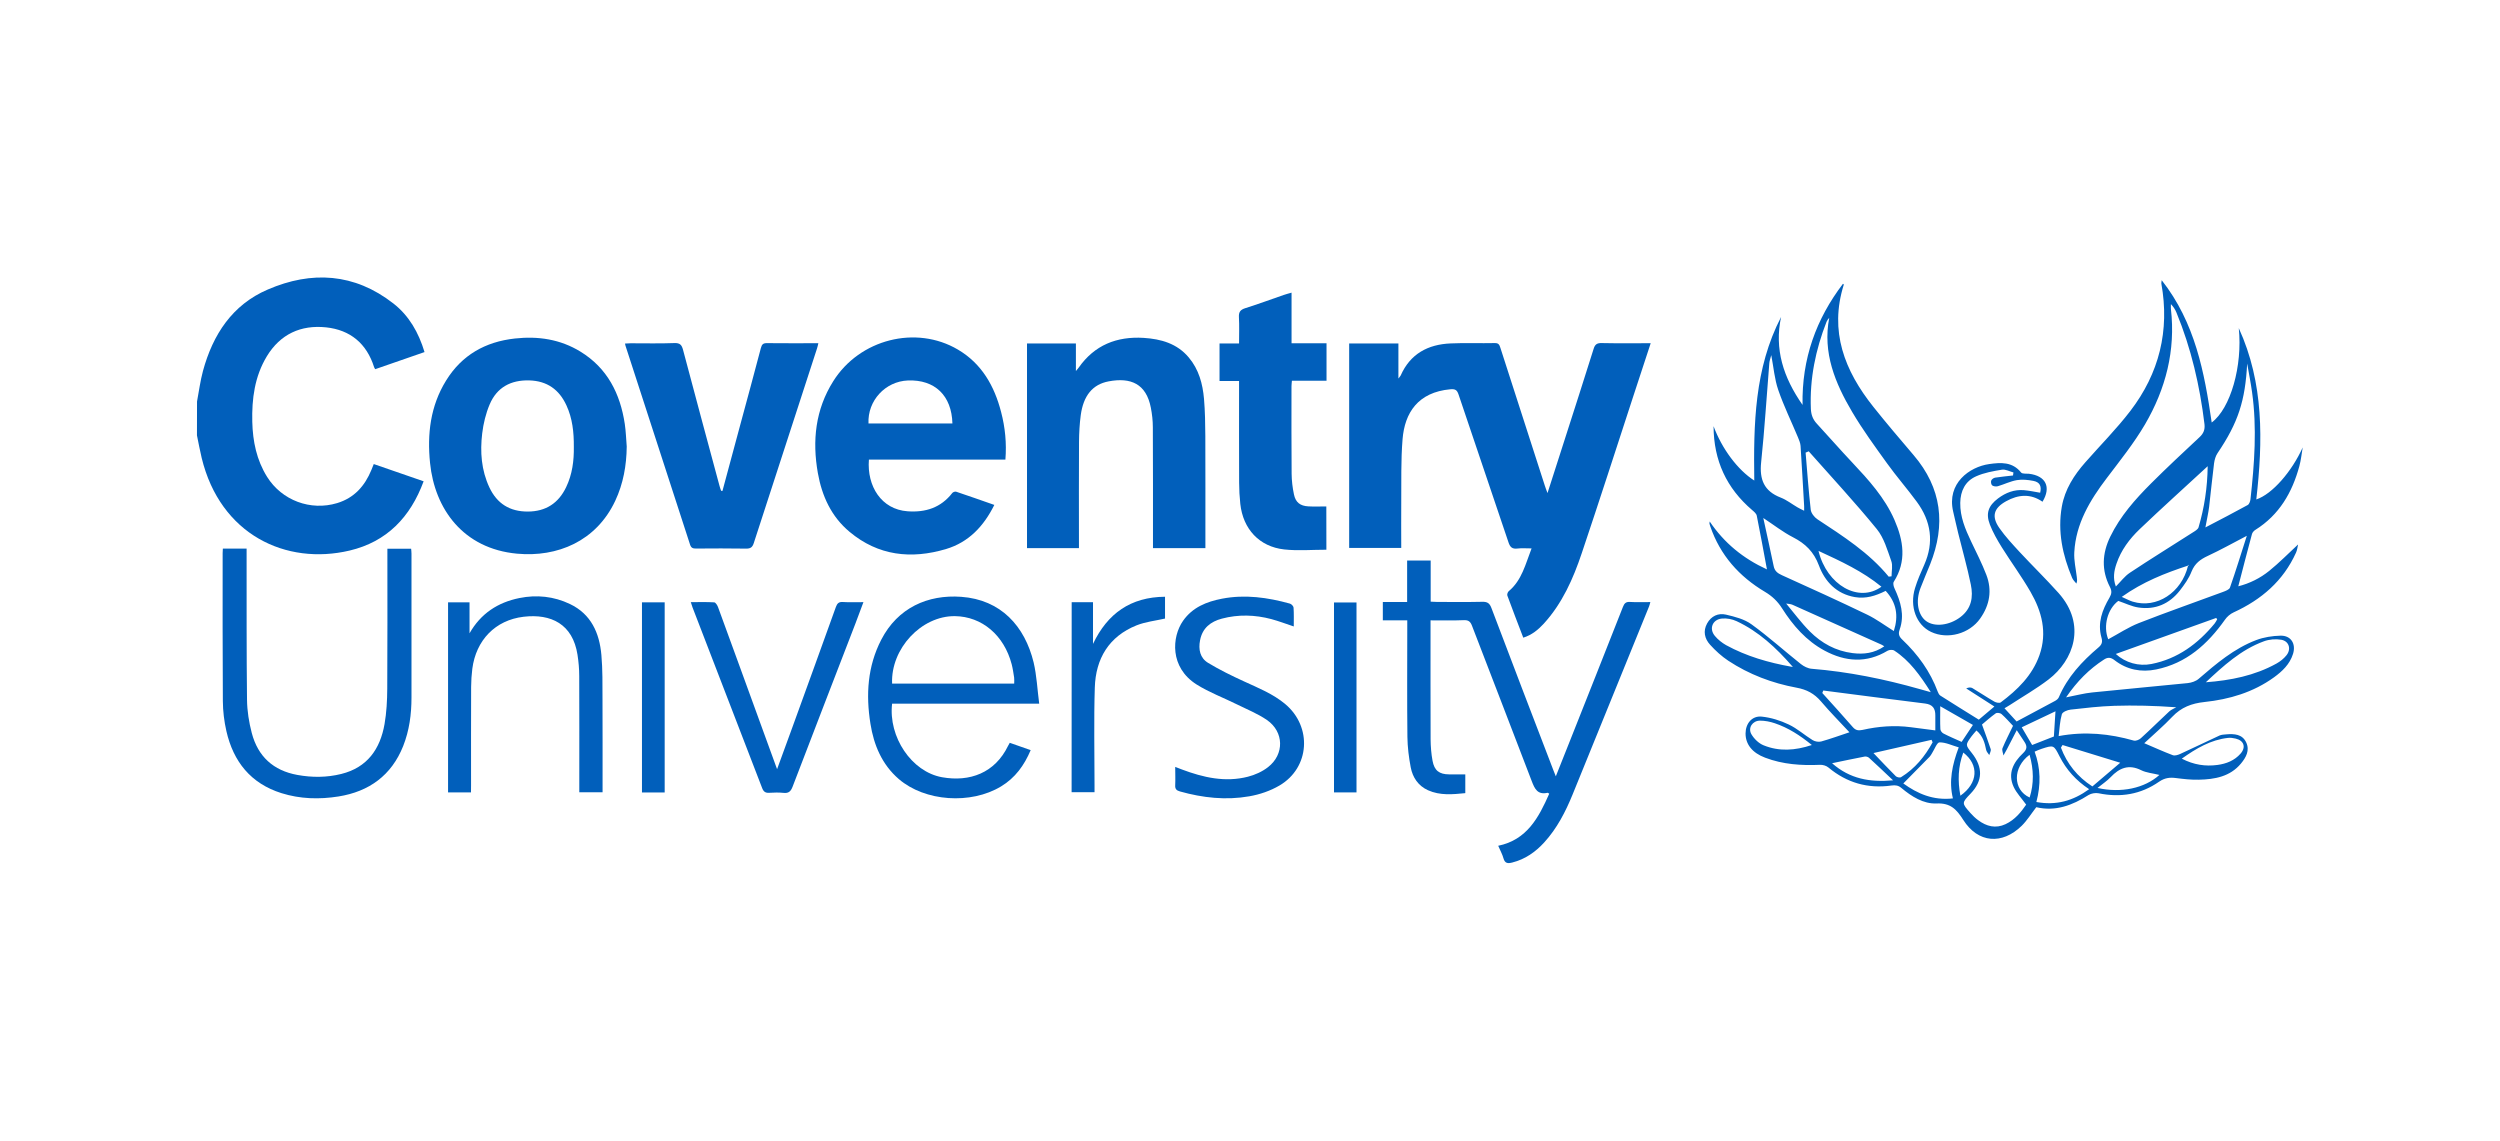 <?xml version="1.0" encoding="utf-8"?>
<!-- Generator: Adobe Illustrator 28.0.0, SVG Export Plug-In . SVG Version: 6.00 Build 0)  -->
<svg version="1.1" xmlns="http://www.w3.org/2000/svg" xmlns:xlink="http://www.w3.org/1999/xlink" x="0px" y="0px"
	 viewBox="0 0 361 164.7" style="enable-background:new 0 0 361 164.7;" xml:space="preserve">
<style type="text/css">
	.st0{fill:#231F20;}
	.st1{fill:#7F4199;}
	.st2{fill:#12294C;}
	.st3{fill:#B11F3D;}
	.st4{fill:#D92B35;}
	.st5{fill:#282425;}
	.st6{fill:#272324;}
	.st7{fill:#272323;}
	.st8{fill:#D92C35;}
	.st9{fill:#262223;}
	.st10{fill:#DA393A;}
	.st11{fill:#DB4541;}
	.st12{fill:#D92733;}
	.st13{fill:#FFF5F1;}
	.st14{fill:#DA413E;}
	.st15{fill:#D93237;}
	.st16{fill:#DA3A3B;}
	.st17{fill-rule:evenodd;clip-rule:evenodd;fill:#312783;}
	.st18{fill:#312783;}
	.st19{fill:#133759;}
	.st20{fill:none;stroke:#FFFFFF;stroke-width:0.74;}
	.st21{fill:#ACDDF7;}
	.st22{fill:#FFCF28;}
	.st23{fill:#FFFFFF;}
	.st24{fill:#E2A122;}
	.st25{fill:#E53421;}
	.st26{fill:#0097D5;}
	.st27{fill:#008A3B;}
	.st28{fill:#85BB25;}
	.st29{fill:#008D3C;}
	.st30{fill:#1B296B;}
	.st31{fill:url(#SVGID_1_);}
	.st32{fill:#2B2A29;}
	.st33{fill-rule:evenodd;clip-rule:evenodd;fill:#231F20;}
	.st34{filter:url(#Adobe_OpacityMaskFilter);}
	.st35{fill-rule:evenodd;clip-rule:evenodd;fill:#FFFFFF;}
	.st36{mask:url(#b_00000147202908081819944540000011123075591543539849_);fill-rule:evenodd;clip-rule:evenodd;fill:#231F20;}
	.st37{filter:url(#Adobe_OpacityMaskFilter_00000001653763344295967460000006095060727094539172_);}
	.st38{mask:url(#d_00000142892558725167343260000008230625351767279511_);fill-rule:evenodd;clip-rule:evenodd;fill:#BD2F37;}
	.st39{filter:url(#Adobe_OpacityMaskFilter_00000166659874285644135460000005539581597853869221_);}
	.st40{mask:url(#f_00000120547196515365468720000012795028362221060998_);fill-rule:evenodd;clip-rule:evenodd;fill:#BD2F37;}
	.st41{fill-rule:evenodd;clip-rule:evenodd;fill:#BD2F37;}
	.st42{filter:url(#Adobe_OpacityMaskFilter_00000152965301010653332390000001820950103065805219_);}
	.st43{mask:url(#h_00000049210890665865852000000008897538758084081078_);fill-rule:evenodd;clip-rule:evenodd;fill:#BD2F37;}
	.st44{fill:#006DA9;}
	.st45{fill:#C6C7C7;}
	.st46{fill:#636373;}
	.st47{fill:#252122;}
	.st48{fill:#262324;}
	.st49{fill:#252223;}
	.st50{fill:#626373;}
	.st51{fill:#2A2627;}
	.st52{fill:#2E2B2C;}
	.st53{fill:#2B2829;}
	.st54{fill:#646474;}
	.st55{fill:#646574;}
	.st56{fill:#2C2A2A;}
	.st57{fill:#666676;}
	.st58{fill:#686877;}
	.st59{fill:#6C6B7A;}
	.st60{fill:#F2F1F2;}
	.st61{fill:#D3D3D7;}
	.st62{fill:#B22526;}
	.st63{fill:#AFB4B9;}
	.st64{fill:#AFB5BA;}
	.st65{fill:#0B0B0B;}
	.st66{fill:#131212;}
	.st67{fill:#070707;}
	.st68{fill:#121212;}
	.st69{fill:#111010;}
	.st70{fill:#141313;}
	.st71{fill:#181716;}
	.st72{fill:#161515;}
	.st73{fill:#B1B6BB;}
	.st74{fill:#FBF3F2;}
	.st75{fill:#F9F5F5;}
	.st76{fill:#FBF2F1;}
	.st77{fill:#EED2D1;}
	.st78{fill:#F3E0DE;}
	.st79{fill:#F4E4E3;}
	.st80{fill:#EFD8D8;}
	.st81{fill:#EAC7C7;}
	.st82{fill:#F5EAEA;}
	.st83{fill:#F5F5F6;}
	.st84{fill:#B32627;}
	.st85{fill:#B32728;}
	.st86{fill:#B42829;}
	.st87{fill:#B83533;}
	.st88{fill:#B7302F;}
	.st89{fill:#1F1C1B;}
	.st90{fill:#F6F6F6;}
	.st91{fill:#FBFCFB;}
	.st92{fill:#C09E2E;}
	.st93{fill:#0D6E9F;}
	.st94{fill:#DD2928;}
	.st95{fill:#C09F2E;}
	.st96{fill:#116E9F;}
	.st97{fill:#DA2727;}
	.st98{fill:#372F24;}
	.st99{fill:#C3A02F;}
	.st100{fill:#090909;}
	.st101{fill:#166A92;}
	.st102{fill:#A19E9E;}
	.st103{fill:#F1F3F5;}
	.st104{fill:#F8F0ED;}
	.st105{fill:#F4F2F0;}
	.st106{fill:#E6E5E4;}
	.st107{fill:#BF2A28;}
	.st108{fill:#CA2727;}
	.st109{fill:#417AA3;}
	.st110{fill:#D64F3A;}
	.st111{fill:#D35946;}
	.st112{fill:#070808;}
	.st113{fill:#0A0A0A;}
	.st114{fill:#090808;}
	.st115{fill:#0E0E0E;}
	.st116{clip-path:url(#SVGID_00000167394521333528207370000017431388108632745912_);fill:#0091B9;}
	.st117{clip-path:url(#SVGID_00000167394521333528207370000017431388108632745912_);fill:#92278F;}
	.st118{fill:#F6F6F9;}
	.st119{fill:#293777;}
	.st120{fill:#35407D;}
	.st121{fill:#F1F2F6;}
	.st122{fill:#EFF0F4;}
	.st123{fill:#ECEDF3;}
	.st124{fill:#F3F3F7;}
	.st125{fill:#F4F3F7;}
	.st126{fill:#F5F5F8;}
	.st127{fill:#BECB30;}
	.st128{fill:#EFEFF4;}
	.st129{fill:#E7E7EE;}
	.st130{fill:#F0F1F6;}
	.st131{fill:#F9F9FB;}
	.st132{fill:#BFCC30;}
	.st133{fill:#26306D;}
	.st134{fill:#28316D;}
	.st135{fill:#27326F;}
	.st136{fill:#26306C;}
	.st137{fill:#2D3B79;}
	.st138{fill:#283877;}
	.st139{fill:#2B3A79;}
	.st140{fill:#293877;}
	.st141{fill:#283776;}
	.st142{fill:#125EA9;}
	.st143{fill:#165FA9;}
	.st144{fill:#1C60AA;}
	.st145{fill:#145FA9;}
	.st146{fill:#1B60A9;}
	.st147{fill:#1860A9;}
	.st148{fill:#195FA9;}
	.st149{fill:#2362AB;}
	.st150{fill:#0D5EA9;}
	.st151{fill:#252021;}
	.st152{fill:#242021;}
	.st153{fill:#232020;}
	.st154{fill:#242122;}
	.st155{fill:#282526;}
	.st156{fill:#EC3226;}
	.st157{fill:#FBFBFA;}
	.st158{fill:#2E2520;}
	.st159{fill:#2C2928;}
	.st160{fill:#F8E014;}
	.st161{fill:#F7DE1B;}
	.st162{fill:#F6DE19;}
	.st163{fill:#E73227;}
	.st164{fill:#0EA38A;}
	.st165{fill:#0BA48B;}
	.st166{fill:#0FA289;}
	.st167{fill:#FBDF14;}
	.st168{fill:#16233D;}
	.st169{fill:url(#SVGID_00000040551765473835003340000001634162274398550935_);}
	.st170{fill:url(#SVGID_00000009573438270285890670000016656519781095396282_);}
	.st171{fill:#0769AE;}
	.st172{fill:#D0CEB0;}
	.st173{fill:#A67941;}
	.st174{fill:#A21E22;}
	.st175{fill:#D21F2F;}
	.st176{fill:#E9E8DE;}
	.st177{fill:#563D3D;}
	.st178{fill:#771113;}
	.st179{fill:#004B6A;}
	.st180{clip-path:url(#SVGID_00000124839932407479009160000013094462193992768918_);}
	.st181{clip-path:url(#SVGID_00000047038135814775594230000003659714016066838197_);fill:#8E6D6A;}
	.st182{fill:none;stroke:#E1087F;stroke-width:0.218;stroke-miterlimit:10;}
	.st183{opacity:0.5;}
	.st184{clip-path:url(#SVGID_00000183223391362079842350000016770293527576684437_);}
	.st185{clip-path:url(#SVGID_00000142883799447593386490000016760153874169017489_);fill:#80252F;}
	.st186{fill:#D1AC61;}
	.st187{fill:none;stroke:#D1AC61;stroke-width:0.871;stroke-miterlimit:10;}
	.st188{clip-path:url(#SVGID_00000067928244771355111670000006191919922078943650_);}
	.st189{clip-path:url(#SVGID_00000083811906804946773390000010944130873269799566_);fill:#80252F;}
	.st190{fill:#D1685A;}
	.st191{clip-path:url(#SVGID_00000009587932491284426550000009602798598296671910_);}
	.st192{clip-path:url(#SVGID_00000027564773802849468420000004627354695780660913_);fill:#80252F;}
	.st193{fill:#173939;}
	.st194{fill:#2F3331;}
	.st195{fill:#64757D;}
	.st196{fill:#E2E3E1;}
	.st197{fill:#7E5B48;}
	.st198{fill:#A57A54;}
	.st199{fill:#ECE3E2;}
	.st200{fill:#3E3C33;}
	.st201{fill:#CC9280;}
	.st202{fill:#733B3C;}
	.st203{fill:#F7EBE7;}
	.st204{fill:#F6E8E5;}
	.st205{fill:#5C3826;}
	.st206{fill:#D0B790;}
	.st207{fill:#93594A;}
	.st208{fill:none;}
	.st209{fill:#B4A69F;}
	.st210{fill:#996C43;}
	.st211{fill:#B58F42;}
	.st212{fill:#F6DDB2;}
	.st213{fill:#008254;}
	.st214{fill:#006B48;}
	.st215{fill:#B78D71;}
	.st216{fill:#E1D080;}
	.st217{fill:#E1C170;}
	.st218{fill:#A1783F;}
	.st219{fill:#231715;}
	.st220{fill:#6A4C43;}
	.st221{fill:#B6B588;}
	.st222{fill:#E5D663;}
	.st223{fill:#F8EE95;}
	.st224{fill:#97663F;}
	.st225{fill:#77624F;}
	.st226{fill:#B4C6C0;}
	.st227{fill:#565E64;}
	.st228{fill:#D5D9D5;}
	.st229{fill:#A1A792;}
	.st230{fill:#AEA278;}
	.st231{fill:#576868;}
	.st232{fill:#6F929A;}
	.st233{fill:#173636;}
	.st234{fill:#EFEEED;}
	.st235{fill:#36403D;}
	.st236{fill:#A2393A;}
	.st237{fill:#CEBB7C;}
	.st238{fill:#E7E2C9;}
	.st239{fill:#71573A;}
	.st240{fill:#9A753D;}
	.st241{fill:#C39892;}
	.st242{fill:#C8A59C;}
	.st243{fill:#97615F;}
	.st244{fill:#BB8989;}
	.st245{fill:#68736D;}
	.st246{fill:#EAEDE8;}
	.st247{fill:#6C7E81;}
	.st248{fill:#ABBBB4;}
	.st249{fill:#0181BE;}
	.st250{fill:#056DB4;}
	.st251{fill:#8EB7CD;}
	.st252{fill:#C6E0EC;}
	.st253{fill:#BF782A;}
	.st254{fill:#4F424D;}
	.st255{fill:#74687E;}
	.st256{fill:#9C979C;}
	.st257{fill:#7E5A37;}
	.st258{fill:#0C5FAB;}
	.st259{fill:#213C75;}
	.st260{fill:#3177AB;}
	.st261{fill:#988161;}
	.st262{fill:#922F6C;}
	.st263{fill:#BE82A6;}
	.st264{fill:#656768;}
	.st265{fill:#083E62;}
	.st266{fill:#932F6C;}
	.st267{fill:#AD628F;}
	.st268{fill:#31006B;}
	.st269{fill:#3A4147;}
	.st270{fill:#002D55;}
	.st271{fill:#252C6A;}
	.st272{fill:#46C1BE;}
	.st273{fill:#333132;}
	.st274{fill:#0A0B0B;}
	.st275{fill:#161616;}
	.st276{fill:#0D0E0E;}
	.st277{fill:#0B0C0C;}
	.st278{fill:#0F0F10;}
	.st279{fill:#100F0F;}
	.st280{fill:#131413;}
	.st281{fill:#EFEDED;}
	.st282{fill:#D23B27;}
	.st283{fill:#1863A3;}
	.st284{fill:#1361A4;}
	.st285{fill:#E5D485;}
	.st286{fill:#DECE88;}
	.st287{fill:#959CB3;}
	.st288{fill:#E4D283;}
	.st289{fill:#E0CE85;}
	.st290{fill:#E1D286;}
	.st291{fill:#1A91D0;}
	.st292{fill:#381435;}
	.st293{fill:#612262;}
	.st294{fill:#632463;}
	.st295{fill:#0C7FA8;}
	.st296{fill:#535659;}
	.st297{fill:#535658;}
	.st298{fill:#56595A;}
	.st299{fill:#525557;}
	.st300{fill:#545759;}
	.st301{fill:#57585B;}
	.st302{fill:#5A5B5D;}
	.st303{fill:#015FBB;}
	.st304{fill:#3E5BC6;}
	.st305{fill:#5D6972;}
	.st306{fill:#BA2632;}
	.st307{fill:#BA2532;}
	.st308{fill:#5E6973;}
	.st309{fill:#5E6B76;}
	.st310{fill:#5F6B74;}
	.st311{fill:#F4F2F1;}
	.st312{fill:#F9F2F3;}
	.st313{fill:#F9F1F1;}
	.st314{fill:#F9F0EF;}
	.st315{fill:#F2EDEC;}
	.st316{fill:#EDE2E2;}
	.st317{fill:#F1EAE9;}
	.st318{fill:#BA2533;}
	.st319{fill:#232F60;}
	.st320{fill:#000F4D;}
	.st321{fill:#203232;}
	.st322{fill:#B39250;}
	.st323{fill:#1D3762;}
	.st324{fill:#B49554;}
	.st325{fill:#D9CAAB;}
	.st326{fill:#E2DCCA;}
	.st327{fill:#B39351;}
	.st328{fill:#1E3662;}
	.st329{fill:#1F3662;}
	.st330{fill:#223764;}
	.st331{fill:#B39253;}
	.st332{fill:#243B67;}
	.st333{fill:#E1D7C1;}
	.st334{fill:#BFBECA;}
	.st335{fill:#FFF8F3;}
	.st336{fill:#9C9BB0;}
	.st337{fill:#19385E;}
	.st338{fill:#18365C;}
	.st339{fill:#B7263C;}
	.st340{fill:#17365C;}
	.st341{fill:#15365B;}
	.st342{fill:#19385D;}
	.st343{fill:#B7243F;}
	.st344{fill:#1A3A5E;}
	.st345{fill:#BC384C;}
	.st346{fill:#1E3F63;}
	.st347{fill:#264467;}
	.st348{fill:#2F5172;}
	.st349{fill:#E52353;}
	.st350{fill:#211F1D;}
	.st351{fill:#282725;}
	.st352{fill:#262523;}
	.st353{fill:#2B2A28;}
	.st354{fill:#252422;}
	.st355{fill:#E02426;}
	.st356{fill:#5690CB;}
	.st357{fill:#BD7129;}
	.st358{fill:#BD732B;}
	.st359{fill:#E09E25;}
	.st360{fill:#D38C28;}
	.st361{fill:#F7BF15;}
	.st362{fill:#C37B33;}
	.st363{fill:#EBAD1F;}
	.st364{fill:#C27829;}
	.st365{fill:#F5BD17;}
	.st366{fill:#B55227;}
	.st367{fill:#B02E24;}
	.st368{fill:#205697;}
	.st369{fill:#F6F5F4;}
	.st370{fill:#CD8529;}
	.st371{fill:#F8F8F7;}
	.st372{fill:#C88029;}
	.st373{fill:#DDDDDC;}
	.st374{fill:#C3C2C2;}
	.st375{fill:#363635;}
	.st376{fill:#D2D2D2;}
	.st377{fill:#EDEDED;}
	.st378{fill:#CCCBCB;}
	.st379{fill:#2C2C6F;}
	.st380{fill:#2D2D6F;}
	.st381{fill:#EC3427;}
	.st382{fill:#ED3828;}
	.st383{fill:#2E2E70;}
	.st384{fill:#ED3B29;}
	.st385{fill:#ED3928;}
	.st386{fill:#EC3728;}
	.st387{fill:url(#SVGID_00000023259629349147436650000013252697765018233747_);}
	.st388{fill:url(#SVGID_00000130613378351730760270000001438047574907166391_);}
	.st389{fill:url(#SVGID_00000016797432885902476510000015725012809302045324_);}
	.st390{fill:url(#SVGID_00000033351742504727235170000008906040566926407847_);}
	.st391{fill:url(#SVGID_00000137123299579138949440000011676693475026286773_);}
	.st392{fill:url(#SVGID_00000144338998053210724100000017643654890032123545_);}
	.st393{fill:url(#SVGID_00000020374429470355996930000006085226592344698010_);}
	.st394{fill:url(#SVGID_00000114778138996316298650000009412900023765709980_);}
	.st395{fill:url(#SVGID_00000026847797164916049680000008757444493544012208_);}
	.st396{fill:url(#SVGID_00000183947521205998313330000004751976265799114641_);}
	.st397{fill:url(#SVGID_00000116217209737616838210000003928119837057084053_);}
	.st398{fill:url(#SVGID_00000098939161444022235380000011353832837678292111_);}
	.st399{fill:url(#SVGID_00000104679731797932848590000015034017572369107870_);}
	.st400{fill:url(#SVGID_00000132053423378296261860000009518032383509702069_);}
	.st401{fill:url(#SVGID_00000109744657194555948740000004931105515683725242_);}
	.st402{fill:url(#SVGID_00000085960665587953899120000010110487988761816746_);}
	.st403{fill:url(#SVGID_00000049939986973104886970000008246133094734661291_);}
	.st404{fill:url(#SVGID_00000125579246781082826660000003273471873851425169_);}
	.st405{fill:url(#SVGID_00000171690673410432184880000000580981056699207811_);}
	.st406{fill:url(#SVGID_00000018923602848992956220000013158236423059313322_);}
	.st407{fill:url(#SVGID_00000065063663847820588040000017713661870353452734_);}
	.st408{fill:url(#SVGID_00000145743220171598449570000014604403888474984320_);}
	.st409{fill:#3B3536;}
	.st410{fill:#292525;}
	.st411{fill:#2F2A2B;}
	.st412{fill:#332E2E;}
	.st413{fill:#2B2728;}
	.st414{fill:#F6F5F5;}
	.st415{fill:#F5F4F4;}
	.st416{fill:#3178BB;}
	.st417{fill:#2E2C2D;}
	.st418{fill:#292627;}
	.st419{fill:#2D2B2C;}
	.st420{fill:#2C292A;}
	.st421{fill:#323031;}
	.st422{fill:#312F30;}
	.st423{fill:#333133;}
	.st424{fill:#302D2F;}
	.st425{fill:#3B3A3C;}
	.st426{fill:#FBFBFB;}
	.st427{fill:#E12728;}
	.st428{fill:#1F1D1D;}
	.st429{fill:#1E1C1C;}
	.st430{fill:#222020;}
	.st431{fill:#232222;}
	.st432{fill:#0A0A09;}
	.st433{fill:#686564;}
	.st434{fill:#1A1918;}
	.st435{fill:#181717;}
	.st436{fill:#201F1F;}
	.st437{fill:#1C1B1B;}
	.st438{fill:#1B1919;}
	.st439{fill:#201E1E;}
	.st440{fill:#151414;}
	.st441{fill:#2A2828;}
	.st442{fill:#FBF2F0;}
	.st443{fill:#FBF1F0;}
	.st444{fill:#FAECE9;}
	.st445{fill:#FBF0ED;}
	.st446{fill:#E1312D;}
	.st447{fill:#163C65;}
	.st448{fill:#173C65;}
	.st449{fill:#535F80;}
	.st450{fill:#7E87A2;}
	.st451{fill:#9DA0B5;}
	.st452{fill:#183D66;}
	.st453{fill:#183C65;}
	.st454{fill:#143C65;}
	.st455{fill:#193D66;}
	.st456{fill:#173D65;}
	.st457{fill:#FBF9FA;}
	.st458{fill:#FBFCFF;}
	.st459{fill:#D92238;}
	.st460{fill:#D92237;}
	.st461{fill:#D92338;}
	.st462{fill:#FCF1EF;}
	.st463{fill:#FAEDEA;}
	.st464{fill:#E12226;}
	.st465{fill:#E12527;}
	.st466{fill:#E12427;}
	.st467{fill:#E02026;}
	.st468{fill:#E02828;}
	.st469{fill:#FFF9F8;}
	.st470{fill:#FFF5F3;}
	.st471{fill:#FFF4F1;}
	.st472{fill:#FFF6F3;}
	.st473{fill:#FFF2ED;}
	.st474{fill:#FCE6E0;}
	.st475{fill:#E1332D;}
	.st476{fill:#F9DBD2;}
	.st477{fill:#FAE2DA;}
	.st478{fill:#F9D7CB;}
	.st479{fill:#FCEFEA;}
	.st480{fill:#F4B4AD;}
	.st481{fill:#E02B2A;}
	.st482{fill:#E13B32;}
	.st483{fill:#E13630;}
	.st484{fill:#EC7B7B;}
	.st485{fill:#722A79;}
	.st486{fill:#722B79;}
	.st487{fill:#AB96AE;}
	.st488{fill:#AC97AE;}
	.st489{fill:#AB97AE;}
	.st490{fill:#742E7A;}
	.st491{fill:#732F7A;}
	.st492{fill:#75327C;}
	.st493{fill:#FBF9FB;}
	.st494{fill:#F9F6F9;}
	.st495{fill:#F9F7FA;}
	.st496{fill:#FBF8FA;}
	.st497{fill:#F7F4F8;}
	.st498{fill:#E92625;}
	.st499{fill:#200806;}
	.st500{fill:#1D1D1D;}
	.st501{fill:#F6E215;}
	.st502{fill:#D24026;}
	.st503{fill:#ED3A24;}
	.st504{fill:#EE4923;}
	.st505{fill:#471211;}
	.st506{fill:#EF5822;}
	.st507{fill:#F06822;}
	.st508{fill:#5D0E0D;}
	.st509{fill:#F58B1E;}
	.st510{fill:#FBB813;}
	.st511{fill:#341110;}
	.st512{fill:#F7D90F;}
	.st513{fill:#CA2126;}
	.st514{fill:#981B1E;}
	.st515{fill:#F38020;}
	.st516{fill:#FAB016;}
	.st517{fill:#D52126;}
	.st518{fill:#F8A01B;}
	.st519{fill:#89191A;}
	.st520{fill:#B92025;}
	.st521{fill:#F9CA0F;}
	.st522{fill:#F17321;}
	.st523{fill:#A51E22;}
	.st524{fill:#751213;}
	.st525{fill:#F6961D;}
	.st526{fill:#E05C25;}
	.st527{fill:#28266B;}
	.st528{fill:#EC282B;}
	.st529{fill:#F8F7F9;}
	.st530{fill:#F7F7FA;}
	.st531{fill:#F6F6FA;}
	.st532{fill:#F5F4F7;}
	.st533{fill:#F8F8FB;}
	.st534{fill:#F1F1F5;}
	.st535{fill:#F2F2F7;}
	.st536{fill:#EFEEF3;}
	.st537{fill:#F1F0F5;}
	.st538{fill:#ECEBF2;}
	.st539{fill:#211C58;}
	.st540{fill:#1F1A51;}
	.st541{fill:#1E184F;}
	.st542{fill:#FFF6F5;}
	.st543{fill:#29266B;}
	.st544{fill:#2B296D;}
	.st545{fill:#EC2A2C;}
	.st546{fill:#EC2B2D;}
	.st547{fill:#FFF8F7;}
	.st548{fill:#E75253;}
	.st549{fill:#E33C3A;}
	.st550{fill:#EA4343;}
	.st551{fill:#E24748;}
	.st552{fill:#EB1C24;}
	.st553{fill:#3C3C3E;}
	.st554{fill:#3D3D3F;}
	.st555{fill:#404042;}
	.st556{fill:#3E3E40;}
	.st557{fill:#3F3E40;}
	.st558{fill:#3B3B3D;}
	.st559{fill:#3B3C3D;}
	.st560{fill:#444445;}
	.st561{fill:#393A3C;}
	.st562{fill:#3C3C3D;}
	.st563{fill:#3A3A3C;}
	.st564{fill:#4F4E4F;}
	.st565{fill:#3A3B3D;}
	.st566{fill:#38383A;}
	.st567{fill:#1A170F;}
	.st568{fill:#050505;}
	.st569{fill:#9D9EA2;}
	.st570{fill:#F38667;}
	.st571{fill:#D29F2B;}
	.st572{fill:#6F7074;}
	.st573{fill:#8D5540;}
	.st574{fill:#E2BD71;}
	.st575{fill:#ECD5A3;}
	.st576{fill:#EED8AB;}
	.st577{fill:#EACC8F;}
	.st578{fill:#9F8340;}
	.st579{fill:#E7C785;}
	.st580{fill:#E4C27D;}
	.st581{fill:#EACD94;}
	.st582{fill:#DFB65E;}
	.st583{fill:#CC9B2A;}
	.st584{fill:#D9AB42;}
	.st585{fill:#DCBB7A;}
	.st586{fill:#221D17;}
	.st587{fill:#B0B1B4;}
	.st588{fill:#F5EBD2;}
	.st589{fill:#E8E8E7;}
	.st590{fill:#BABBBF;}
	.st591{fill:#E85637;}
	.st592{fill:#848588;}
	.st593{fill:#ED373F;}
	.st594{fill:#1465A0;}
	.st595{fill:#1866A1;}
	.st596{fill:#1065A0;}
	.st597{fill:#0D65A0;}
	.st598{fill:#1265A0;}
	.st599{fill:#1B66A1;}
	.st600{fill:#1966A1;}
	.st601{fill:#1666A1;}
	.st602{fill:#2D357A;}
	.st603{fill:#B1862E;}
	.st604{fill:#363E7E;}
	.st605{fill:#333C7D;}
	.st606{fill:#A78238;}
	.st607{fill:#2F387A;}
	.st608{fill:#A27B2F;}
	.st609{fill:#343C80;}
	.st610{fill:#2D337E;}
	.st611{fill:#3B4480;}
	.st612{fill:#394284;}
	.st613{fill:#2B3474;}
	.st614{fill:#4E568C;}
	.st615{fill:#2F3780;}
	.st616{fill:#313876;}
	.st617{fill:#565E9A;}
	.st618{fill:#5E638E;}
	.st619{fill:#BB9D5D;}
	.st620{fill:#F4F3F5;}
	.st621{fill:#EDEDF0;}
	.st622{fill:#E4E3E6;}
	.st623{fill:#A7A4BF;}
	.st624{fill:#C7C8D7;}
	.st625{fill:#3D4273;}
	.st626{fill:#8D8AB3;}
	.st627{fill:#2C3380;}
	.st628{fill:#303650;}
	.st629{fill:#F9F9F9;}
	.st630{fill:#525455;}
	.st631{fill:#B1B2B1;}
	.st632{fill:#4FAF49;}
	.st633{fill:#55B04B;}
	.st634{fill:#4FAD48;}
	.st635{fill:#6FB55F;}
	.st636{fill:#66B65B;}
	.st637{fill:#50AF4A;}
	.st638{fill:#51AF49;}
	.st639{fill:#52B04A;}
	.st640{fill:#51AF4A;}
	.st641{fill:#52AF4A;}
	.st642{fill:#7FC077;}
	.st643{fill:#61B254;}
	.st644{fill:#59B14F;}
	.st645{fill:#58B14E;}
	.st646{fill:#C64128;}
	.st647{fill:#C64228;}
	.st648{fill:#0A243E;}
	.st649{fill:#0F2640;}
	.st650{fill:#0E253F;}
	.st651{fill:#0C253F;}
	.st652{fill:#0D263F;}
	.st653{fill:#102740;}
	.st654{fill:#112740;}
	.st655{fill:#122841;}
	.st656{fill:#132841;}
	.st657{fill:#3B444D;}
	.st658{fill:#3A434C;}
	.st659{fill:#39424B;}
	.st660{fill:#404750;}
	.st661{fill:#404851;}
	.st662{fill:#424951;}
	.st663{fill:#454C55;}
	.st664{fill:#3F4750;}
	.st665{fill:#414951;}
	.st666{fill:#434A52;}
	.st667{fill:#F0EFEF;}
	.st668{fill:#F1F0F1;}
	.st669{fill:#464D56;}
	.st670{fill:#221A18;}
	.st671{fill:#AD2581;}
	.st672{fill:#F8F8F8;}
	.st673{fill:#E31F24;}
	.st674{fill:#AA2480;}
	.st675{fill:#E6CE1B;}
	.st676{fill:#E01F24;}
	.st677{fill:#7E7E7E;}
	.st678{fill:#F2F1F1;}
	.st679{fill:#374C9B;}
	.st680{fill:#ECEBEA;}
	.st681{fill:#E8D019;}
	.st682{fill:#2A051F;}
	.st683{fill:#E3E2E2;}
	.st684{fill:#A6247E;}
	.st685{fill:#D91F24;}
	.st686{fill:#0E8944;}
	.st687{fill:#E1CA1D;}
	.st688{fill:#DBC623;}
	.st689{fill:#393513;}
	.st690{fill:#382726;}
	.st691{fill:#CBB829;}
	.st692{fill:#9E2378;}
	.st693{fill:#CFCFCE;}
	.st694{fill:#3D3E3E;}
	.st695{fill:#323333;}
	.st696{fill:#272010;}
	.st697{fill:#370800;}
	.st698{fill:#F4F4F4;}
	.st699{fill:#222223;}
	.st700{fill:#100E0E;}
	.st701{fill:#2E2E2F;}
	.st702{fill:#171616;}
	.st703{fill:#4D4D4F;}
	.st704{fill:#39393A;}
	.st705{fill:#666769;}
	.st706{fill:#B8BABA;}
	.st707{fill:#808183;}
	.st708{fill:#444446;}
	.st709{fill:#626365;}
	.st710{fill:#6C6D6F;}
	.st711{fill:#909293;}
	.st712{fill:#9A9C9D;}
	.st713{fill:#545355;}
	.st714{fill:#D9DADA;}
	.st715{fill:#7C7D7E;}
	.st716{fill:#757678;}
	.st717{fill:#5B5B5D;}
	.st718{fill:#87898A;}
	.st719{fill:#E0E0E0;}
	.st720{fill:#AEB0B1;}
	.st721{fill:#CACBCC;}
	.st722{fill:#A2A4A6;}
	.st723{fill:#D1D2D2;}
	.st724{fill:#E8E8E8;}
	.st725{fill:#EFEEEE;}
	.st726{fill:#C2C3C4;}
	.st727{fill:#113E5E;}
	.st728{fill:#1E9CD7;}
	.st729{fill:#123E5E;}
	.st730{fill:#184060;}
	.st731{fill:#244564;}
	.st732{fill:#2B4968;}
	.st733{fill:#304B6A;}
	.st734{fill:#284766;}
	.st735{fill:#435774;}
	.st736{fill:#50607C;}
	.st737{fill:#364E6D;}
	.st738{fill:#3C5270;}
	.st739{fill:#EEEEF1;}
	.st740{fill:#F6F5F7;}
	.st741{fill:#009D6E;}
	.st742{fill:#0E3836;}
	.st743{fill:#113936;}
	.st744{fill:#123937;}
	.st745{fill:#0F3836;}
	.st746{fill:#109F71;}
	.st747{fill:#113937;}
	.st748{fill:#0A9F70;}
	.st749{fill:#143A38;}
	.st750{fill:#14A072;}
	.st751{fill:#133A37;}
	.st752{fill:#0D3835;}
	.st753{fill:#FFC40A;}
	.st754{fill:#DA1F32;}
	.st755{fill:none;stroke:#FFFFFF;stroke-width:0.139;stroke-miterlimit:3.864;}
	.st756{fill:none;stroke:#FFFFFF;stroke-width:0.039;stroke-miterlimit:3.864;}
	.st757{fill:#232F65;}
	.st758{fill-rule:evenodd;clip-rule:evenodd;fill:#232F65;}
	.st759{fill-rule:evenodd;clip-rule:evenodd;fill:#FAB023;}
	.st760{fill:#612466;}
	.st761{fill:#211E1F;}
	.st762{fill:#642972;}
	.st763{fill:#CD2027;}
	.st764{fill:#221F1F;}
	.st765{fill:#F3C719;}
	.st766{fill:#A8AAAC;}
	.st767{fill:#067FAE;}
	.st768{fill:#BB2126;}
	.st769{fill:#E2087E;}
	.st770{fill:#7E2988;}
	.st771{fill:#C21E5C;}
	.st772{fill:#ED2F23;}
	.st773{fill-rule:evenodd;clip-rule:evenodd;fill:#942130;}
	.st774{fill-rule:evenodd;clip-rule:evenodd;fill:#F6FBFD;}
	.st775{fill:#1D1D1B;}
	.st776{fill:#E5263F;}
	.st777{fill:#002147;}
	.st778{fill:#A01C31;}
	.st779{fill:#D4942B;}
	.st780{fill-rule:evenodd;clip-rule:evenodd;}
	.st781{fill:#C82127;}
	.st782{fill:#F5C912;}
	.st783{fill:#B2B2B2;}
	.st784{fill:#CC353A;}
	.st785{fill:#232743;}
	.st786{fill:#212740;}
	.st787{fill:none;stroke:#231F20;stroke-miterlimit:10;}
	.st788{fill:#1E1B1A;}
	.st789{fill:#F5B219;}
	.st790{fill:#B7212C;}
	.st791{fill:#F1B11A;}
	.st792{fill:#B5212C;}
	.st793{fill:#31200A;}
	.st794{fill:#EFAF1B;}
	.st795{fill:#EEAD1D;}
	.st796{fill:#2F281A;}
	.st797{fill:#342C1A;}
	.st798{fill:#EAE8E8;}
	.st799{fill:#DDDCDB;}
	.st800{fill:#222120;}
	.st801{fill:#3B3C3C;}
	.st802{fill:#D59B22;}
	.st803{fill:#B3202B;}
	.st804{fill:#311509;}
	.st805{fill:#271206;}
	.st806{fill:#AC202A;}
	.st807{fill:#39180B;}
	.st808{fill:#462612;}
	.st809{fill:#E7A81F;}
	.st810{fill:#543F16;}
	.st811{fill:#01043B;}
	.st812{fill:#FFFAF8;}
	.st813{fill:#FFF9F6;}
	.st814{fill:#FFF8F6;}
	.st815{fill:#FBF3F0;}
	.st816{fill:#FBEEEB;}
	.st817{fill:#FBF1EF;}
	.st818{fill:#FFFBF9;}
	.st819{fill:#F9F1ED;}
	.st820{fill:#FBF1ED;}
	.st821{fill:#F9EBE8;}
	.st822{fill:#F9F0ED;}
	.st823{fill:#FBF1EE;}
	.st824{fill:#FBF6F4;}
	.st825{fill:#F9EEEB;}
	.st826{fill:#FBF7F5;}
	.st827{fill:#FAECE8;}
	.st828{fill:#FBF3F1;}
	.st829{fill:#FCEDEB;}
	.st830{fill:#E12A2A;}
	.st831{fill:#E12B2B;}
	.st832{fill:#E12327;}
	.st833{fill:#E12528;}
	.st834{fill:#E22F2F;}
	.st835{fill:#003B4A;}
	.st836{fill:#E30613;}
	.st837{fill:#003DA6;}
	.st838{fill:#130F3D;}
	.st839{fill:#005192;}
	.st840{fill:#CE0E2D;}
	.st841{fill:#2D2A26;}
	.st842{fill:#D82D2E;}
	.st843{fill:#542360;}
	.st844{fill:#292644;}
	.st845{clip-path:url(#SVGID_00000029763676714251706530000001625447898664978084_);}
	.st846{clip-path:url(#SVGID_00000178193427091167674210000003373598627449198487_);fill:#231F20;}
	.st847{fill:#EC3225;}
	.st848{fill:#22205F;}
	.st849{fill-rule:evenodd;clip-rule:evenodd;fill:#22205F;}
	.st850{clip-path:url(#SVGID_00000164475305558940949450000014247525199022705037_);}
	.st851{fill:#D63A4A;}
	.st852{fill:#F37021;}
	.st853{fill:#1C2B39;}
	.st854{clip-path:url(#SVGID_00000149364626723976141100000004537656919515650208_);fill:#FFFFFF;}
	.st855{clip-path:url(#SVGID_00000091715899126846337240000017165212677500615095_);fill:#FFFFFF;}
	.st856{fill:#224492;}
	.st857{fill:#234593;}
	.st858{fill:#322A29;}
	.st859{fill:#244694;}
	.st860{fill:#7185BB;}
	.st861{fill:#EB2A26;}
	.st862{fill:#21428D;}
	.st863{fill:#F1A933;}
	.st864{fill:#E72A26;}
	.st865{fill:#F2F0F0;}
	.st866{fill:#F7D0C1;}
	.st867{fill:#4B4748;}
	.st868{fill:#CFCBCB;}
	.st869{fill:#A1A1A1;}
	.st870{fill:#DEDCDC;}
	.st871{fill:#80AD3F;}
	.st872{fill:#DC9A32;}
	.st873{fill:#65863E;}
	.st874{fill:#494A58;}
	.st875{fill:#DC2B27;}
	.st876{fill:#7A372F;}
	.st877{fill:#97743C;}
	.st878{fill:#807E7E;}
	.st879{fill:#686666;}
	.st880{fill:#253D7E;}
	.st881{fill:#30337E;}
	.st882{fill:#2CA8E0;}
	.st883{fill:#01A44E;}
	.st884{fill:#FAEC21;}
	.st885{fill:#EA2027;}
	.st886{fill:#704B9C;}
</style>
<g id="Layer_2">
</g>
<g id="Layer_1">
	<g>
		<g>
			<path class="st303" d="M28.45,57.98c0.28-1.48,0.47-2.98,0.86-4.42c1.43-5.25,4.23-9.55,9.35-11.75
				c6.34-2.74,12.53-2.37,18.14,2.01c2.27,1.77,3.65,4.2,4.5,7.02c-2.38,0.83-4.73,1.64-7.12,2.47c-0.06-0.11-0.13-0.19-0.16-0.29
				c-1.07-3.41-3.44-5.38-6.93-5.75c-3.64-0.38-6.61,0.97-8.56,4.18c-1.76,2.91-2.18,6.15-2.1,9.47c0.07,2.81,0.62,5.51,2.14,7.94
				c2.13,3.4,6.27,4.95,10.11,3.79c2.48-0.75,4-2.48,4.95-4.79c0.1-0.25,0.2-0.51,0.34-0.85c2.4,0.83,4.77,1.65,7.2,2.49
				c-1.91,5.19-5.32,8.73-10.68,10c-9.18,2.17-18.68-2.28-21.37-13.38c-0.26-1.07-0.45-2.16-0.68-3.25
				C28.45,61.24,28.45,59.61,28.45,57.98z"/>
			<path class="st303" d="M331.84,78.65c-0.09,0.38-0.13,0.79-0.29,1.14c-1.84,4.09-5,6.8-9.02,8.64c-0.48,0.22-0.95,0.62-1.25,1.06
				c-2.5,3.53-5.56,6.29-9.93,7.18c-2.16,0.44-4.22,0.05-6-1.33c-0.54-0.42-0.96-0.47-1.52-0.11c-2.14,1.38-3.89,3.13-5.49,5.47
				c1.44-0.28,2.6-0.59,3.77-0.71c4.6-0.48,9.2-0.88,13.8-1.35c0.55-0.06,1.18-0.27,1.58-0.62c2.55-2.2,5.12-4.38,8.3-5.59
				c1.1-0.42,2.34-0.61,3.52-0.64c1.51-0.03,2.26,1.18,1.8,2.64c-0.47,1.49-1.54,2.5-2.75,3.38c-2.99,2.16-6.43,3.18-10.03,3.56
				c-1.87,0.2-3.36,0.77-4.65,2.13c-1.26,1.33-2.67,2.53-4.05,3.82c1.47,0.63,2.78,1.22,4.12,1.73c0.29,0.11,0.73-0.03,1.05-0.17
				c1.91-0.87,3.8-1.79,5.7-2.67c0.29-0.13,0.65-0.14,0.98-0.17c1.15-0.09,2.3-0.04,2.87,1.16c0.55,1.16-0.03,2.18-0.75,3.05
				c-1.57,1.9-3.79,2.29-6.09,2.34c-1.1,0.03-2.21-0.1-3.31-0.24c-0.9-0.12-1.63-0.02-2.43,0.53c-2.64,1.84-5.58,2.32-8.73,1.67
				c-0.45-0.09-1.06,0.01-1.45,0.25c-2.34,1.5-4.79,2.41-7.55,1.76c-0.72,0.93-1.32,1.91-2.11,2.69c-2.84,2.77-6.31,2.49-8.43-0.85
				c-0.98-1.54-1.84-2.47-3.87-2.38c-1.88,0.08-3.59-1-5.06-2.23c-0.45-0.38-0.85-0.44-1.45-0.36c-3.4,0.48-6.44-0.39-9.09-2.6
				c-0.31-0.26-0.81-0.41-1.22-0.39c-2.71,0.12-5.37-0.06-7.92-1.03c-1.87-0.7-2.84-1.95-2.83-3.51c0.01-1.44,0.94-2.57,2.35-2.42
				c1.33,0.14,2.68,0.56,3.89,1.14c1.23,0.58,2.27,1.53,3.44,2.25c0.34,0.21,0.87,0.3,1.24,0.2c1.32-0.37,2.61-0.84,4.08-1.33
				c-1.41-1.52-2.82-2.94-4.11-4.46c-0.96-1.12-2.05-1.71-3.53-1.98c-3.51-0.65-6.85-1.91-9.85-3.89c-0.97-0.64-1.85-1.45-2.63-2.31
				c-0.79-0.87-1.05-1.96-0.43-3.08c0.59-1.07,1.61-1.53,2.72-1.27c1.28,0.3,2.67,0.65,3.7,1.41c2.46,1.78,4.73,3.83,7.12,5.73
				c0.43,0.34,1.02,0.64,1.56,0.68c5.3,0.43,10.48,1.48,15.59,2.93c0.44,0.12,0.88,0.25,1.61,0.45c-1.55-2.44-3.05-4.55-5.28-6.01
				c-0.23-0.15-0.72-0.12-0.97,0.03c-3.04,1.83-6.09,1.59-9.09-0.02c-2.64-1.42-4.56-3.62-6.14-6.11c-0.65-1.02-1.43-1.76-2.47-2.38
				c-3.72-2.21-6.47-5.29-7.89-9.45c-0.04-0.13-0.09-0.25-0.12-0.38c-0.01-0.06,0.01-0.13,0.03-0.33c2.11,3.12,4.83,5.34,8.27,6.92
				c-0.51-2.72-0.96-5.24-1.47-7.75c-0.06-0.31-0.4-0.59-0.67-0.82c-3.68-3.15-5.55-7.12-5.57-12.11c1.21,3.27,3.49,6.32,5.88,7.85
				c-0.11-8.14,0.02-16.18,3.87-23.62c-0.99,4.65,0.32,8.71,3.1,12.7c-0.12-6.68,1.96-12.4,5.84-17.5c0.04,0.04,0.08,0.08,0.12,0.12
				c-2.13,6.74,0.11,12.45,4.27,17.66c1.88,2.36,3.84,4.66,5.8,6.96c4.08,4.77,4.68,10.05,2.39,15.78c-0.46,1.15-0.96,2.29-1.4,3.45
				c-0.72,1.89-0.36,3.85,0.81,4.73c1.22,0.91,3.38,0.64,4.96-0.56c1.62-1.23,1.88-2.91,1.51-4.7c-0.51-2.49-1.21-4.94-1.82-7.41
				c-0.26-1.04-0.48-2.09-0.73-3.13c-0.96-4.09,2.37-6.46,5.2-6.86c1.68-0.24,3.35-0.35,4.61,1.22c0.18,0.22,0.75,0.14,1.14,0.18
				c2.42,0.29,3.24,1.91,1.95,4.04c-1.72-1.2-3.5-1.05-5.26-0.07c-1.8,1-2.14,2.2-0.96,3.88c0.86,1.23,1.9,2.34,2.92,3.45
				c1.85,1.99,3.8,3.89,5.61,5.91c4.1,4.6,2.16,9.74-1.43,12.49c-1.78,1.36-3.74,2.48-5.62,3.71c-0.27,0.18-0.56,0.33-0.75,0.45
				c0.64,0.71,1.27,1.39,1.75,1.91c1.91-1.02,3.73-1.99,5.55-2.97c0.22-0.12,0.46-0.31,0.55-0.53c1.24-2.92,3.34-5.17,5.71-7.18
				c0.51-0.43,0.63-0.8,0.44-1.45c-0.59-2.09,0.11-3.97,1.16-5.75c0.32-0.55,0.37-0.96,0.06-1.55c-1.24-2.41-1.12-4.84,0.05-7.25
				c1.45-2.98,3.61-5.41,5.91-7.71c2.28-2.28,4.64-4.47,6.99-6.67c0.56-0.52,0.8-1.07,0.71-1.86c-0.67-5.55-1.92-10.95-4.05-16.13
				c-0.18-0.43-0.42-0.82-0.8-1.22c0,0.23-0.02,0.46,0,0.69c0.7,6-0.75,11.56-3.74,16.68c-1.6,2.73-3.61,5.23-5.53,7.77
				c-2.43,3.2-4.46,6.57-4.68,10.69c-0.07,1.18,0.22,2.38,0.36,3.57c0.03,0.29,0.1,0.57-0.06,0.96c-0.21-0.27-0.48-0.51-0.61-0.82
				c-1.39-3.3-2.12-6.71-1.49-10.3c0.44-2.49,1.76-4.54,3.4-6.4c2.17-2.47,4.5-4.81,6.5-7.42c4.16-5.43,5.69-11.59,4.47-18.38
				c-0.01-0.08,0.01-0.17,0.05-0.49c4.83,6.14,6.17,13.3,7.22,20.55c2.73-2.03,4.47-8.18,3.91-13.63c3.64,7.95,3.49,16.3,2.53,24.74
				c2.32-0.77,5.14-4.05,6.7-7.51c-0.16,0.9-0.24,1.81-0.48,2.69c-1.03,3.81-2.9,7.05-6.35,9.21c-0.21,0.13-0.42,0.36-0.49,0.59
				c-0.67,2.48-1.31,4.97-1.98,7.56c1.64-0.41,3.16-1.17,4.47-2.23c1.45-1.17,2.76-2.51,4.13-3.78L331.84,78.65z M315.93,81.68
				c-3.29,1.08-6.5,2.34-9.55,4.51c0.69,0.3,1.12,0.55,1.59,0.69c3.45,1.04,7.04-1.29,7.98-5.17c0.04-0.03,0.08-0.05,0.12-0.08
				c-0.02-0.02-0.03-0.04-0.05-0.07C315.99,81.6,315.96,81.64,315.93,81.68z M258.65,96.27c0.08,0.01,0.17,0.01,0.25,0.02
				c-0.05-0.04-0.09-0.09-0.14-0.13c-2.29-2.62-4.8-4.97-7.99-6.46c-0.64-0.3-1.43-0.45-2.13-0.38c-1.36,0.13-1.89,1.47-1.01,2.51
				c0.44,0.53,1.02,0.99,1.62,1.33C252.19,94.77,255.37,95.68,258.65,96.27z M257.9,87.15c0-0.03,0.01-0.06,0.01-0.08
				c0,0.02,0,0.05,0,0.07c1.14,1.36,2.19,2.8,3.44,4.05c1.69,1.69,3.74,2.82,6.17,3.12c1.59,0.2,3.12,0.02,4.57-0.98
				c-0.21-0.13-0.31-0.21-0.42-0.25c-4.27-1.92-8.55-3.84-12.83-5.75C258.56,87.2,258.21,87.21,257.9,87.15z M290.68,68.66
				c0.02-0.15,0.04-0.29,0.06-0.44c-0.55-0.14-1.14-0.48-1.65-0.4c-1.27,0.21-2.58,0.44-3.74,0.96c-1.57,0.7-2.26,2.1-2.29,3.83
				c-0.03,2.02,0.72,3.79,1.56,5.56c0.76,1.6,1.58,3.19,2.21,4.84c0.85,2.22,0.49,4.35-0.89,6.3c-1.55,2.21-4.69,3.07-7.09,1.94
				c-2.13-1-3.14-3.66-2.32-6.33c0.35-1.15,0.84-2.26,1.33-3.36c1.44-3.26,0.99-6.3-1.08-9.11c-1.39-1.89-2.94-3.66-4.31-5.57
				c-1.74-2.42-3.51-4.84-5.02-7.4c-2.45-4.15-4.28-8.53-3.31-13.58c-0.18,0.19-0.31,0.37-0.39,0.57
				c-1.58,4.04-2.44,8.21-2.26,12.57c0.04,0.86,0.29,1.53,0.87,2.15c1.71,1.85,3.36,3.75,5.09,5.58c2.37,2.52,4.7,5.08,6.11,8.3
				c1.3,2.99,1.79,5.97-0.1,8.94c-0.14,0.22-0.02,0.69,0.12,0.98c0.88,1.9,1.47,3.84,0.73,5.92c-0.23,0.65-0.08,1.02,0.4,1.47
				c2.24,2.13,4.02,4.58,5.1,7.5c0.08,0.21,0.2,0.45,0.37,0.56c1.82,1.16,3.66,2.3,5.56,3.48c0.61-0.52,1.37-1.16,2.25-1.9
				c-1.4-0.9-2.73-1.75-4.07-2.61c0.35-0.17,0.66-0.18,0.89-0.05c1.06,0.63,2.09,1.33,3.17,1.95c0.26,0.15,0.74,0.25,0.93,0.11
				c2.42-1.81,4.55-3.88,5.59-6.82c1.15-3.27,0.34-6.31-1.3-9.15c-1.27-2.2-2.79-4.26-4.14-6.42c-0.65-1.05-1.28-2.14-1.72-3.28
				c-0.63-1.63-0.21-2.73,1.18-3.78c1.11-0.83,2.34-1.31,3.75-1.19c0.78,0.07,1.56,0.24,2.33,0.37c0.23-0.95-0.05-1.53-0.98-1.71
				c-0.78-0.15-1.62-0.24-2.38-0.11c-0.94,0.16-1.83,0.61-2.75,0.88c-0.25,0.07-0.61,0.03-0.81-0.11c-0.15-0.11-0.23-0.5-0.15-0.7
				c0.07-0.2,0.36-0.4,0.58-0.43C288.95,68.84,289.82,68.76,290.68,68.66z M285.4,105.48c-0.27,0.32-0.5,0.56-0.7,0.83
				c-0.91,1.25-0.9,1.25,0.02,2.41c1.65,2.08,1.6,4.03-0.15,5.86c-1.31,1.37-1.32,1.38-0.03,2.83c0.33,0.37,0.7,0.73,1.1,1.02
				c1.21,0.9,2.52,1.25,3.96,0.58c1.35-0.63,2.24-1.74,2.98-2.82c-0.67-0.93-1.4-1.68-1.81-2.57c-0.89-1.94-0.04-3.54,1.36-4.86
				c0.59-0.56,0.61-1.01,0.21-1.62c-0.3-0.46-0.61-0.92-1.12-1.7c-0.57,1.12-1,1.96-1.44,2.79c-0.15,0.29-0.32,0.58-0.48,0.86
				c-0.05-0.35-0.25-0.76-0.14-1.05c0.44-1.07,0.98-2.09,1.52-3.23c-0.5-0.52-1.05-1.16-1.67-1.71c-0.18-0.16-0.66-0.21-0.83-0.09
				c-0.75,0.54-1.44,1.16-1.98,1.61c0.47,1.31,0.9,2.43,1.26,3.56c0.07,0.24-0.13,0.57-0.21,0.85c-0.16-0.25-0.4-0.48-0.45-0.75
				C286.6,107.29,286.35,106.3,285.4,105.48z M318.46,76.16c2.22-1.16,4.18-2.17,6.1-3.23c0.23-0.12,0.37-0.54,0.41-0.84
				c0.57-5.14,0.95-10.29,0.23-15.44c-0.19-1.39-0.47-2.77-0.71-4.16c-0.28,5.38-1.28,8.51-4.28,12.95
				c-0.28,0.41-0.43,0.96-0.5,1.46c-0.27,2.09-0.46,4.19-0.71,6.28C318.89,74.07,318.68,74.94,318.46,76.16z M272.73,83.27
				c0.14-0.02,0.28-0.03,0.41-0.05c0-0.74,0.2-1.55-0.04-2.21c-0.57-1.59-1.05-3.34-2.09-4.61c-3.14-3.85-6.53-7.5-9.83-11.23
				c-0.15,0.06-0.3,0.13-0.45,0.19c0.23,2.75,0.43,5.51,0.74,8.25c0.06,0.49,0.52,1.08,0.96,1.37
				C266.13,77.42,269.87,79.79,272.73,83.27z M260.52,73.75c0-0.31,0.01-0.47,0-0.64c-0.17-2.91-0.33-5.82-0.52-8.73
				c-0.03-0.41-0.21-0.83-0.37-1.22c-0.95-2.28-2.05-4.52-2.85-6.85c-0.54-1.56-0.67-3.27-1.01-5.03c-0.11,0.45-0.25,0.8-0.28,1.15
				c-0.39,4.77-0.68,9.56-1.18,14.32c-0.26,2.48,0.41,4.17,2.82,5.1c0.86,0.33,1.62,0.94,2.43,1.41
				C259.85,73.44,260.14,73.56,260.52,73.75z M305.53,84.69c0.7-0.7,1.27-1.49,2.03-1.99c2.98-1.98,6.03-3.86,9.04-5.79
				c0.33-0.21,0.77-0.45,0.87-0.76c0.83-2.82,1.28-5.71,1.32-8.83c-3.38,3.12-6.66,6.07-9.84,9.11c-1.45,1.39-2.67,3.01-3.33,4.97
				C305.26,82.45,305.08,83.51,305.53,84.69z M324.44,77.37c-2.07,1.08-3.82,2.06-5.63,2.9c-1.08,0.5-1.88,1.09-2.35,2.26
				c-0.38,0.98-1.02,1.88-1.68,2.73c-1.52,1.95-3.56,2.83-6.01,2.46c-0.97-0.15-1.89-0.61-2.89-0.95c-1.54,1.15-2.22,3.62-1.45,5.54
				c1.47-0.79,2.88-1.73,4.42-2.34c4.01-1.57,8.09-2.99,12.13-4.49c0.38-0.14,0.93-0.34,1.03-0.64
				C322.85,82.44,323.59,80.02,324.44,77.37z M272.29,85.32c-1.47,0.74-2.89,1.17-4.45,0.9c-2.66-0.46-4.33-2.25-5.19-4.57
				c-0.74-1.98-1.96-3.16-3.76-4.08c-1.44-0.74-2.73-1.76-4.27-2.77c0.53,2.44,1.03,4.69,1.5,6.95c0.14,0.7,0.55,1.02,1.19,1.31
				c4.12,1.86,8.23,3.73,12.3,5.69c1.33,0.64,2.54,1.55,3.86,2.37C274.17,88.92,273.86,87.03,272.29,85.32z M297.27,106.29
				c3.83-0.71,7.36-0.34,10.85,0.65c0.29,0.08,0.77-0.11,1.02-0.34c1.39-1.26,2.72-2.59,4.1-3.87c0.28-0.26,0.67-0.4,1.01-0.6
				c-3.19-0.23-6.08-0.3-8.95-0.21c-2.11,0.07-4.21,0.31-6.31,0.55c-0.46,0.05-1.16,0.34-1.26,0.67
				C297.45,104.11,297.41,105.15,297.27,106.29z M263.28,99.71c-0.05,0.12-0.09,0.24-0.14,0.36c1.47,1.64,2.96,3.25,4.4,4.92
				c0.42,0.49,0.83,0.53,1.4,0.41c2.3-0.52,4.63-0.7,6.98-0.39c1.15,0.15,2.3,0.3,3.54,0.46c0-0.76-0.01-1.45,0-2.15
				c0.01-1-0.37-1.59-1.47-1.73C273.09,100.99,268.19,100.34,263.28,99.71z M301.67,113.96c-1.9-1.26-3.29-2.81-4.27-4.74
				c-0.84-1.66-0.84-1.66-2.62-1.08c-0.31,0.1-0.61,0.24-0.98,0.4c0.88,2.39,0.91,4.79,0.25,7.27
				C296.9,116.33,299.33,115.66,301.67,113.96z M282.84,107.92c-1.01-0.29-1.9-0.74-2.78-0.72c-0.37,0.01-0.72,1.02-1.08,1.57
				c-0.11,0.17-0.2,0.36-0.34,0.5c-1.25,1.28-2.51,2.55-3.8,3.86c2.01,1.46,4.32,2.49,7.16,2.16
				C281.39,112.78,281.9,110.44,282.84,107.92z M305.52,94.43c1.41,1.29,3.34,1.81,5.15,1.45c3.8-0.75,6.71-2.92,9.12-5.84
				c0.15-0.18,0.25-0.4,0.37-0.61c-0.05-0.07-0.1-0.13-0.14-0.2C315.25,90.95,310.47,92.66,305.52,94.43z M318.52,98.52
				c3.58-0.27,7.04-0.95,10.2-2.7c0.54-0.3,1.07-0.72,1.45-1.2c0.72-0.9,0.36-2.05-0.76-2.24c-0.81-0.14-1.75-0.06-2.52,0.23
				C323.59,93.82,321.05,96.16,318.52,98.52z M297.83,107.58c-0.08,0.13-0.15,0.26-0.23,0.38c0.88,2.34,2.37,4.2,4.54,5.6
				c1.28-1.09,2.54-2.15,4.02-3.42C303.21,109.23,300.52,108.4,297.83,107.58z M261.63,107.58c-1.74-1.42-3.42-2.49-5.34-3.14
				c-0.68-0.23-1.43-0.38-2.15-0.38c-1.08,0.01-1.77,1.04-1.24,1.96c0.39,0.67,1.07,1.33,1.78,1.61
				C256.91,108.53,259.19,108.39,261.63,107.58z M270.53,108.74c1.19,1.24,2.19,2.32,3.23,3.35c0.16,0.15,0.59,0.24,0.76,0.13
				c2.01-1.24,3.44-3,4.55-5.03c-0.05-0.12-0.1-0.24-0.15-0.36C276.17,107.46,273.42,108.09,270.53,108.74z M315.05,109.55
				c1.74,0.9,3.42,1.14,5.14,0.91c1.28-0.17,2.47-0.63,3.35-1.64c0.81-0.92,0.49-1.89-0.72-2.17c-0.35-0.08-0.73-0.14-1.09-0.1
				C319.23,106.83,317.15,108.06,315.05,109.55z M262.59,79.55c1.21,4.96,5.83,7.55,9.09,5.17
				C268.97,82.5,265.86,81.06,262.59,79.55z M311.82,111.9c-0.97-0.24-1.88-0.31-2.63-0.68c-1.8-0.9-3.15-0.33-4.41,1
				c-0.52,0.55-1.18,0.98-1.9,1.56C306.28,114.55,309.68,113.83,311.82,111.9z M273.36,112.68c-1.26-1.19-2.36-2.24-3.48-3.26
				c-0.15-0.13-0.43-0.21-0.63-0.17c-1.52,0.29-3.02,0.61-4.7,0.96C267.13,112.48,270.01,112.98,273.36,112.68z M296.81,102.71
				c-1.75,0.83-3.3,1.57-4.87,2.31c0.59,1,1.06,1.8,1.5,2.56c1.07-0.42,2.11-0.83,3.14-1.23
				C296.65,105.22,296.72,104.13,296.81,102.71z M280.17,101.98c0,1.33-0.03,2.33,0.02,3.32c0.01,0.22,0.24,0.52,0.45,0.62
				c0.85,0.44,1.74,0.81,2.62,1.21c0.5-0.75,1.01-1.52,1.63-2.45C283.35,103.8,281.86,102.95,280.17,101.98z M293.07,108.99
				c-2.47,1.83-2.42,5.07,0.01,6.17C293.72,113.13,293.67,111.12,293.07,108.99z M283.5,108.67c-0.76,2.04-0.82,4.07-0.42,6.23
				C285.64,113.09,285.8,110.44,283.5,108.67z"/>
			<path class="st303" d="M219.96,92.08c-0.79-2.06-1.56-4.07-2.3-6.08c-0.06-0.17,0.05-0.5,0.2-0.63c1.9-1.59,2.41-3.89,3.3-6.18
				c-0.79,0-1.43-0.06-2.05,0.02c-0.76,0.09-1.06-0.21-1.29-0.91c-2.38-7.11-4.82-14.21-7.2-21.32c-0.22-0.66-0.47-0.83-1.18-0.77
				c-4.71,0.43-6.6,3.42-6.91,7.21c-0.25,3.07-0.16,6.16-0.19,9.24c-0.02,2.13,0,4.26,0,6.46c-2.5,0-4.98,0-7.52,0
				c0-9.81,0-19.64,0-29.52c2.35,0,4.69,0,7.11,0c0,1.61,0,3.23,0,5.06c0.2-0.26,0.28-0.34,0.33-0.44c1.38-3.13,3.94-4.49,7.21-4.63
				c2.13-0.1,4.26,0,6.39-0.05c0.59-0.01,0.67,0.31,0.81,0.73c2.13,6.61,4.26,13.21,6.39,19.82c0.1,0.32,0.22,0.63,0.4,1.11
				c0.85-2.65,1.65-5.14,2.45-7.63c1.41-4.4,2.83-8.79,4.21-13.2c0.2-0.65,0.5-0.85,1.18-0.83c2.32,0.05,4.65,0.02,7.06,0.02
				c-0.85,2.6-1.68,5.13-2.51,7.65c-2.47,7.56-4.9,15.12-7.44,22.66c-1.24,3.7-2.82,7.27-5.51,10.21
				C222.09,90.95,221.2,91.69,219.96,92.08z"/>
			<path class="st303" d="M145.18,66.37c-6.61,0-13.16,0-19.71,0c-0.3,3.84,1.8,7.19,5.58,7.46c2.61,0.19,4.81-0.52,6.46-2.64
				c0.1-0.13,0.4-0.24,0.55-0.19c1.82,0.61,3.64,1.25,5.52,1.91c-1.53,3.08-3.7,5.39-6.97,6.37c-5.03,1.5-9.79,0.98-13.93-2.48
				c-2.63-2.19-3.99-5.16-4.58-8.48c-0.83-4.68-0.36-9.17,2.22-13.27c3.81-6.07,11.95-8.14,18-4.57c3.45,2.03,5.27,5.26,6.24,9.02
				C145.14,61.71,145.37,63.99,145.18,66.37z M137.53,61.15c-0.11-4.04-2.54-6.36-6.43-6.21c-3.26,0.13-5.84,2.91-5.69,6.21
				C129.43,61.15,133.45,61.15,137.53,61.15z"/>
			<path class="st303" d="M90.5,64.48c-0.03,2.73-0.5,5.37-1.66,7.84c-2.75,5.85-8.37,8.17-14.18,7.63
				c-7.78-0.72-11.89-6.46-12.56-13.09c-0.43-4.2,0.05-8.24,2.31-11.9c2.27-3.69,5.68-5.61,9.94-6.08c3.35-0.37,6.56,0.11,9.46,1.89
				c3.89,2.38,5.75,6.07,6.41,10.45C90.38,62.3,90.41,63.39,90.5,64.48z M82.86,64.53c0.02-2.11-0.2-4.11-1.06-5.98
				c-1.05-2.3-2.81-3.55-5.38-3.62c-2.66-0.07-4.67,1.01-5.71,3.46c-0.56,1.32-0.91,2.77-1.08,4.19c-0.32,2.67-0.13,5.32,1.04,7.81
				c1.1,2.33,2.94,3.49,5.55,3.48c2.61-0.01,4.43-1.22,5.53-3.52C82.65,68.48,82.89,66.49,82.86,64.53z"/>
			<path class="st303" d="M148.3,49.6c2.37,0,4.69,0,7.06,0c0,1.29,0,2.54,0,3.98c0.21-0.26,0.32-0.37,0.4-0.49
				c2.29-3.27,5.51-4.54,9.39-4.3c2.5,0.16,4.82,0.81,6.51,2.83c1.45,1.72,2.01,3.8,2.2,5.98c0.15,1.78,0.18,3.58,0.19,5.37
				c0.02,5.08,0.01,10.15,0.01,15.23c0,0.3,0,0.6,0,0.95c-2.54,0-4.99,0-7.57,0c0-0.3,0-0.59,0-0.89c0-5.52,0.01-11.05-0.02-16.57
				c0-0.95-0.11-1.9-0.29-2.83c-0.67-3.43-2.88-4.4-6.1-3.79c-2.33,0.44-3.64,2.08-4.02,4.88c-0.17,1.27-0.24,2.57-0.25,3.85
				c-0.03,4.79-0.01,9.59-0.01,14.39c0,0.3,0,0.61,0,0.96c-2.53,0-4.98,0-7.5,0C148.3,69.32,148.3,59.5,148.3,49.6z"/>
			<path class="st303" d="M104.32,70.9c0.86-3.18,1.72-6.36,2.57-9.54c1-3.7,2.01-7.4,2.98-11.1c0.14-0.54,0.34-0.72,0.89-0.71
				c2.44,0.03,4.87,0.01,7.41,0.01c-0.07,0.29-0.11,0.52-0.19,0.75c-3.05,9.37-6.1,18.73-9.13,28.1c-0.19,0.6-0.46,0.82-1.11,0.81
				c-2.41-0.04-4.82-0.03-7.23-0.01c-0.44,0-0.7-0.07-0.86-0.55c-3.1-9.58-6.22-19.16-9.33-28.74c-0.03-0.08-0.03-0.16-0.07-0.31
				c0.29-0.01,0.55-0.04,0.82-0.04c2.1,0,4.21,0.05,6.31-0.03c0.83-0.03,1.07,0.28,1.26,1.01c1.73,6.55,3.5,13.08,5.26,19.62
				c0.06,0.24,0.15,0.47,0.23,0.7C104.2,70.88,104.26,70.89,104.32,70.9z"/>
			<path class="st303" d="M206.57,89.58c0,0.38,0,0.63,0,0.87c0,5.44-0.01,10.88,0.01,16.32c0.01,1.03,0.09,2.08,0.28,3.09
				c0.26,1.42,0.98,1.95,2.39,1.96c0.75,0.01,1.51,0,2.34,0c0,0.85,0,1.72,0,2.71c-1.8,0.18-3.64,0.37-5.39-0.42
				c-1.41-0.64-2.21-1.84-2.49-3.3c-0.28-1.45-0.46-2.94-0.48-4.41c-0.06-5.24-0.02-10.49-0.02-15.73c0-0.33,0-0.66,0-1.09
				c-1.21,0-2.35,0-3.53,0c0-0.92,0-1.74,0-2.65c1.16,0,2.29,0,3.51,0c0-2.03,0-3.98,0-5.99c1.16,0,2.24,0,3.4,0
				c0,1.94,0,3.89,0,5.94c0.37,0.02,0.67,0.04,0.96,0.04c2.16,0,4.32,0.03,6.48-0.02c0.72-0.02,1.06,0.18,1.33,0.89
				c2.96,7.83,5.96,15.64,8.96,23.46c0.09,0.23,0.18,0.47,0.34,0.85c0.73-1.83,1.41-3.54,2.09-5.25c2.54-6.4,5.08-12.8,7.6-19.21
				c0.2-0.51,0.42-0.76,1.02-0.72c0.95,0.06,1.9,0.02,2.94,0.02c-0.07,0.25-0.11,0.45-0.19,0.64c-3.68,9.05-7.35,18.11-11.04,27.15
				c-1.02,2.5-2.25,4.89-4.09,6.91c-1.27,1.39-2.76,2.44-4.63,2.91c-0.64,0.16-1.05,0.13-1.26-0.61c-0.16-0.59-0.47-1.13-0.76-1.81
				c4.16-0.86,5.85-4.08,7.37-7.52c-0.11-0.06-0.19-0.14-0.25-0.13c-1.44,0.32-1.85-0.57-2.29-1.72
				c-2.84-7.48-5.76-14.94-8.62-22.42c-0.23-0.59-0.51-0.81-1.15-0.79C209.83,89.62,208.26,89.58,206.57,89.58z"/>
			<path class="st303" d="M191.53,79.38c-2.07,0-4.1,0.18-6.09-0.04c-3.6-0.4-5.94-2.94-6.34-6.57c-0.11-1.03-0.17-2.07-0.17-3.1
				c-0.02-4.54-0.01-9.09-0.01-13.63c0-0.31,0-0.61,0-1.02c-0.96,0-1.87,0-2.82,0c0-1.85,0-3.6,0-5.42c0.91,0,1.79,0,2.82,0
				c0-1.31,0.05-2.56-0.02-3.8c-0.04-0.74,0.2-1.07,0.92-1.3c1.87-0.59,3.71-1.27,5.56-1.91c0.34-0.12,0.68-0.2,1.12-0.33
				c0,2.48,0,4.85,0,7.31c1.71,0,3.36,0,5.05,0c0,1.83,0,3.58,0,5.41c-1.66,0-3.3,0-5,0c-0.02,0.32-0.06,0.57-0.06,0.81
				c0,4.21-0.02,8.42,0.02,12.62c0.01,1,0.13,2.02,0.34,3c0.24,1.14,0.9,1.65,2.08,1.71c0.84,0.05,1.68,0.01,2.59,0.01
				C191.53,75.09,191.53,77.17,191.53,79.38z"/>
			<path class="st303" d="M32.18,79.22c1.16,0,2.22,0,3.43,0c0,0.34,0,0.66,0,0.98c0.01,6.95-0.02,13.91,0.06,20.86
				c0.02,1.6,0.28,3.24,0.69,4.8c0.89,3.37,3.1,5.41,6.58,6.04c2.13,0.39,4.25,0.38,6.34-0.14c3.76-0.93,5.62-3.6,6.25-7.21
				c0.29-1.67,0.38-3.4,0.39-5.1c0.04-6.39,0.02-12.79,0.02-19.18c0-0.33,0-0.66,0-1.03c1.18,0,2.26,0,3.43,0
				c0.02,0.23,0.05,0.47,0.05,0.71c0,6.93,0.01,13.85,0,20.78c0,2.4-0.31,4.75-1.2,7c-1.69,4.24-4.92,6.57-9.34,7.28
				c-2.76,0.44-5.53,0.37-8.24-0.48c-4.44-1.4-6.94-4.55-7.95-8.96c-0.32-1.41-0.5-2.88-0.51-4.33c-0.05-7.12-0.03-14.25-0.03-21.37
				C32.15,79.67,32.17,79.48,32.18,79.22z"/>
			<path class="st303" d="M150.06,101.61c-7.31,0-14.28,0-21.24,0c-0.56,4.8,2.81,9.83,7.2,10.62c4.01,0.72,7.65-0.61,9.55-4.54
				c0.06-0.12,0.13-0.24,0.24-0.43c0.98,0.34,1.95,0.68,3.02,1.06c-0.93,2.2-2.24,4.01-4.28,5.24c-4.36,2.64-10.99,2.19-14.77-1.07
				c-2.42-2.09-3.6-4.89-4.09-7.99c-0.67-4.19-0.42-8.28,1.56-12.12c2.38-4.62,6.73-6.55,11.55-6.2c5.72,0.41,9.18,4.22,10.46,9.49
				C149.7,97.56,149.79,99.53,150.06,101.61z M128.82,98.71c5.91,0,11.75,0,17.63,0c0-0.33,0.03-0.61-0.01-0.88
				c-0.1-0.64-0.19-1.28-0.35-1.9c-1.1-4.21-4.3-6.91-8.2-6.96C133.05,88.92,128.61,93.66,128.82,98.71z"/>
			<path class="st303" d="M68.01,114.42c-1.15,0-2.2,0-3.31,0c0-9.15,0-18.27,0-27.44c1.02,0,2.02,0,3.1,0c0,1.48,0,2.98,0,4.47
				c1.62-2.86,4.09-4.46,7.19-5.09c2.51-0.51,4.99-0.25,7.31,0.86c3.06,1.46,4.26,4.19,4.54,7.36c0.19,2.12,0.15,4.26,0.16,6.39
				c0.02,4.15,0.01,8.3,0.01,12.45c0,0.3,0,0.61,0,0.98c-1.14,0-2.22,0-3.36,0c0-0.34,0-0.64,0-0.95c0-5.27,0.01-10.54-0.01-15.82
				c0-1.03-0.09-2.07-0.25-3.09c-0.69-4.42-3.81-5.95-7.79-5.48c-4.1,0.49-6.87,3.4-7.4,7.52c-0.11,0.86-0.16,1.73-0.17,2.6
				c-0.02,4.74-0.01,9.48-0.01,14.22C68.01,113.71,68.01,114.01,68.01,114.42z"/>
			<path class="st303" d="M169.7,110.74c0.41,0.16,0.68,0.27,0.96,0.37c3.09,1.16,6.25,1.89,9.53,1.05
				c1.03-0.26,2.09-0.74,2.92-1.39c2.37-1.85,2.31-5.09-0.16-6.8c-1.32-0.91-2.85-1.52-4.3-2.24c-1.95-0.97-4.03-1.74-5.86-2.89
				c-3.91-2.47-3.58-6.88-1.96-9.19c1.36-1.95,3.4-2.77,5.63-3.2c3.33-0.64,6.59-0.18,9.8,0.71c0.22,0.06,0.52,0.37,0.53,0.58
				c0.06,0.89,0.03,1.78,0.03,2.72c-1.12-0.37-2.16-0.77-3.23-1.06c-2.37-0.63-4.77-0.7-7.15-0.07c-1.62,0.43-2.81,1.35-3.15,3.12
				c-0.26,1.33-0.01,2.56,1.16,3.27c1.67,1.01,3.43,1.87,5.2,2.68c2.06,0.95,4.17,1.79,5.94,3.27c3.91,3.28,3.56,9.17-0.82,11.75
				c-1.32,0.78-2.87,1.31-4.39,1.57c-3.36,0.59-6.7,0.22-9.98-0.7c-0.52-0.14-0.74-0.37-0.7-0.92
				C169.74,112.53,169.7,111.7,169.7,110.74z"/>
			<path class="st303" d="M112.21,111.07c0.78-2.12,1.5-4.09,2.21-6.05c2.1-5.79,4.2-11.57,6.28-17.37
				c0.19-0.52,0.42-0.76,1.01-0.72c0.94,0.06,1.89,0.02,2.97,0.02c-0.42,1.12-0.79,2.14-1.18,3.15c-3.02,7.83-6.05,15.66-9.05,23.5
				c-0.26,0.68-0.58,0.98-1.33,0.89c-0.66-0.07-1.35-0.05-2.02-0.01c-0.55,0.04-0.84-0.14-1.05-0.69
				c-3.34-8.7-6.7-17.39-10.05-26.08c-0.08-0.2-0.14-0.42-0.25-0.76c1.18,0,2.28-0.04,3.38,0.03c0.2,0.01,0.45,0.41,0.55,0.68
				c2.14,5.83,4.25,11.67,6.38,17.51C110.77,107.08,111.46,108.99,112.21,111.07z"/>
			<path class="st303" d="M154.75,86.96c1.05,0,2.02,0,3.08,0c0,2.01,0,4.01,0,6.02c2.09-4.39,5.43-6.77,10.4-6.81
				c0,1.12,0,2.19,0,3.15c-1.41,0.32-2.83,0.47-4.11,0.98c-4,1.61-5.9,4.81-6.03,8.98c-0.15,4.7-0.04,9.42-0.04,14.12
				c0,0.31,0,0.61,0,0.99c-1.11,0-2.18,0-3.31,0C154.75,105.28,154.75,96.16,154.75,86.96z"/>
			<path class="st303" d="M92.7,86.98c1.13,0,2.18,0,3.28,0c0,9.16,0,18.28,0,27.45c-1.1,0-2.16,0-3.28,0
				C92.7,105.28,92.7,96.16,92.7,86.98z"/>
			<path class="st303" d="M195.88,114.42c-1.11,0-2.16,0-3.25,0c0-9.16,0-18.26,0-27.42c1.08,0,2.13,0,3.25,0
				C195.88,96.11,195.88,105.23,195.88,114.42z"/>
		</g>
	</g>
</g>
</svg>
